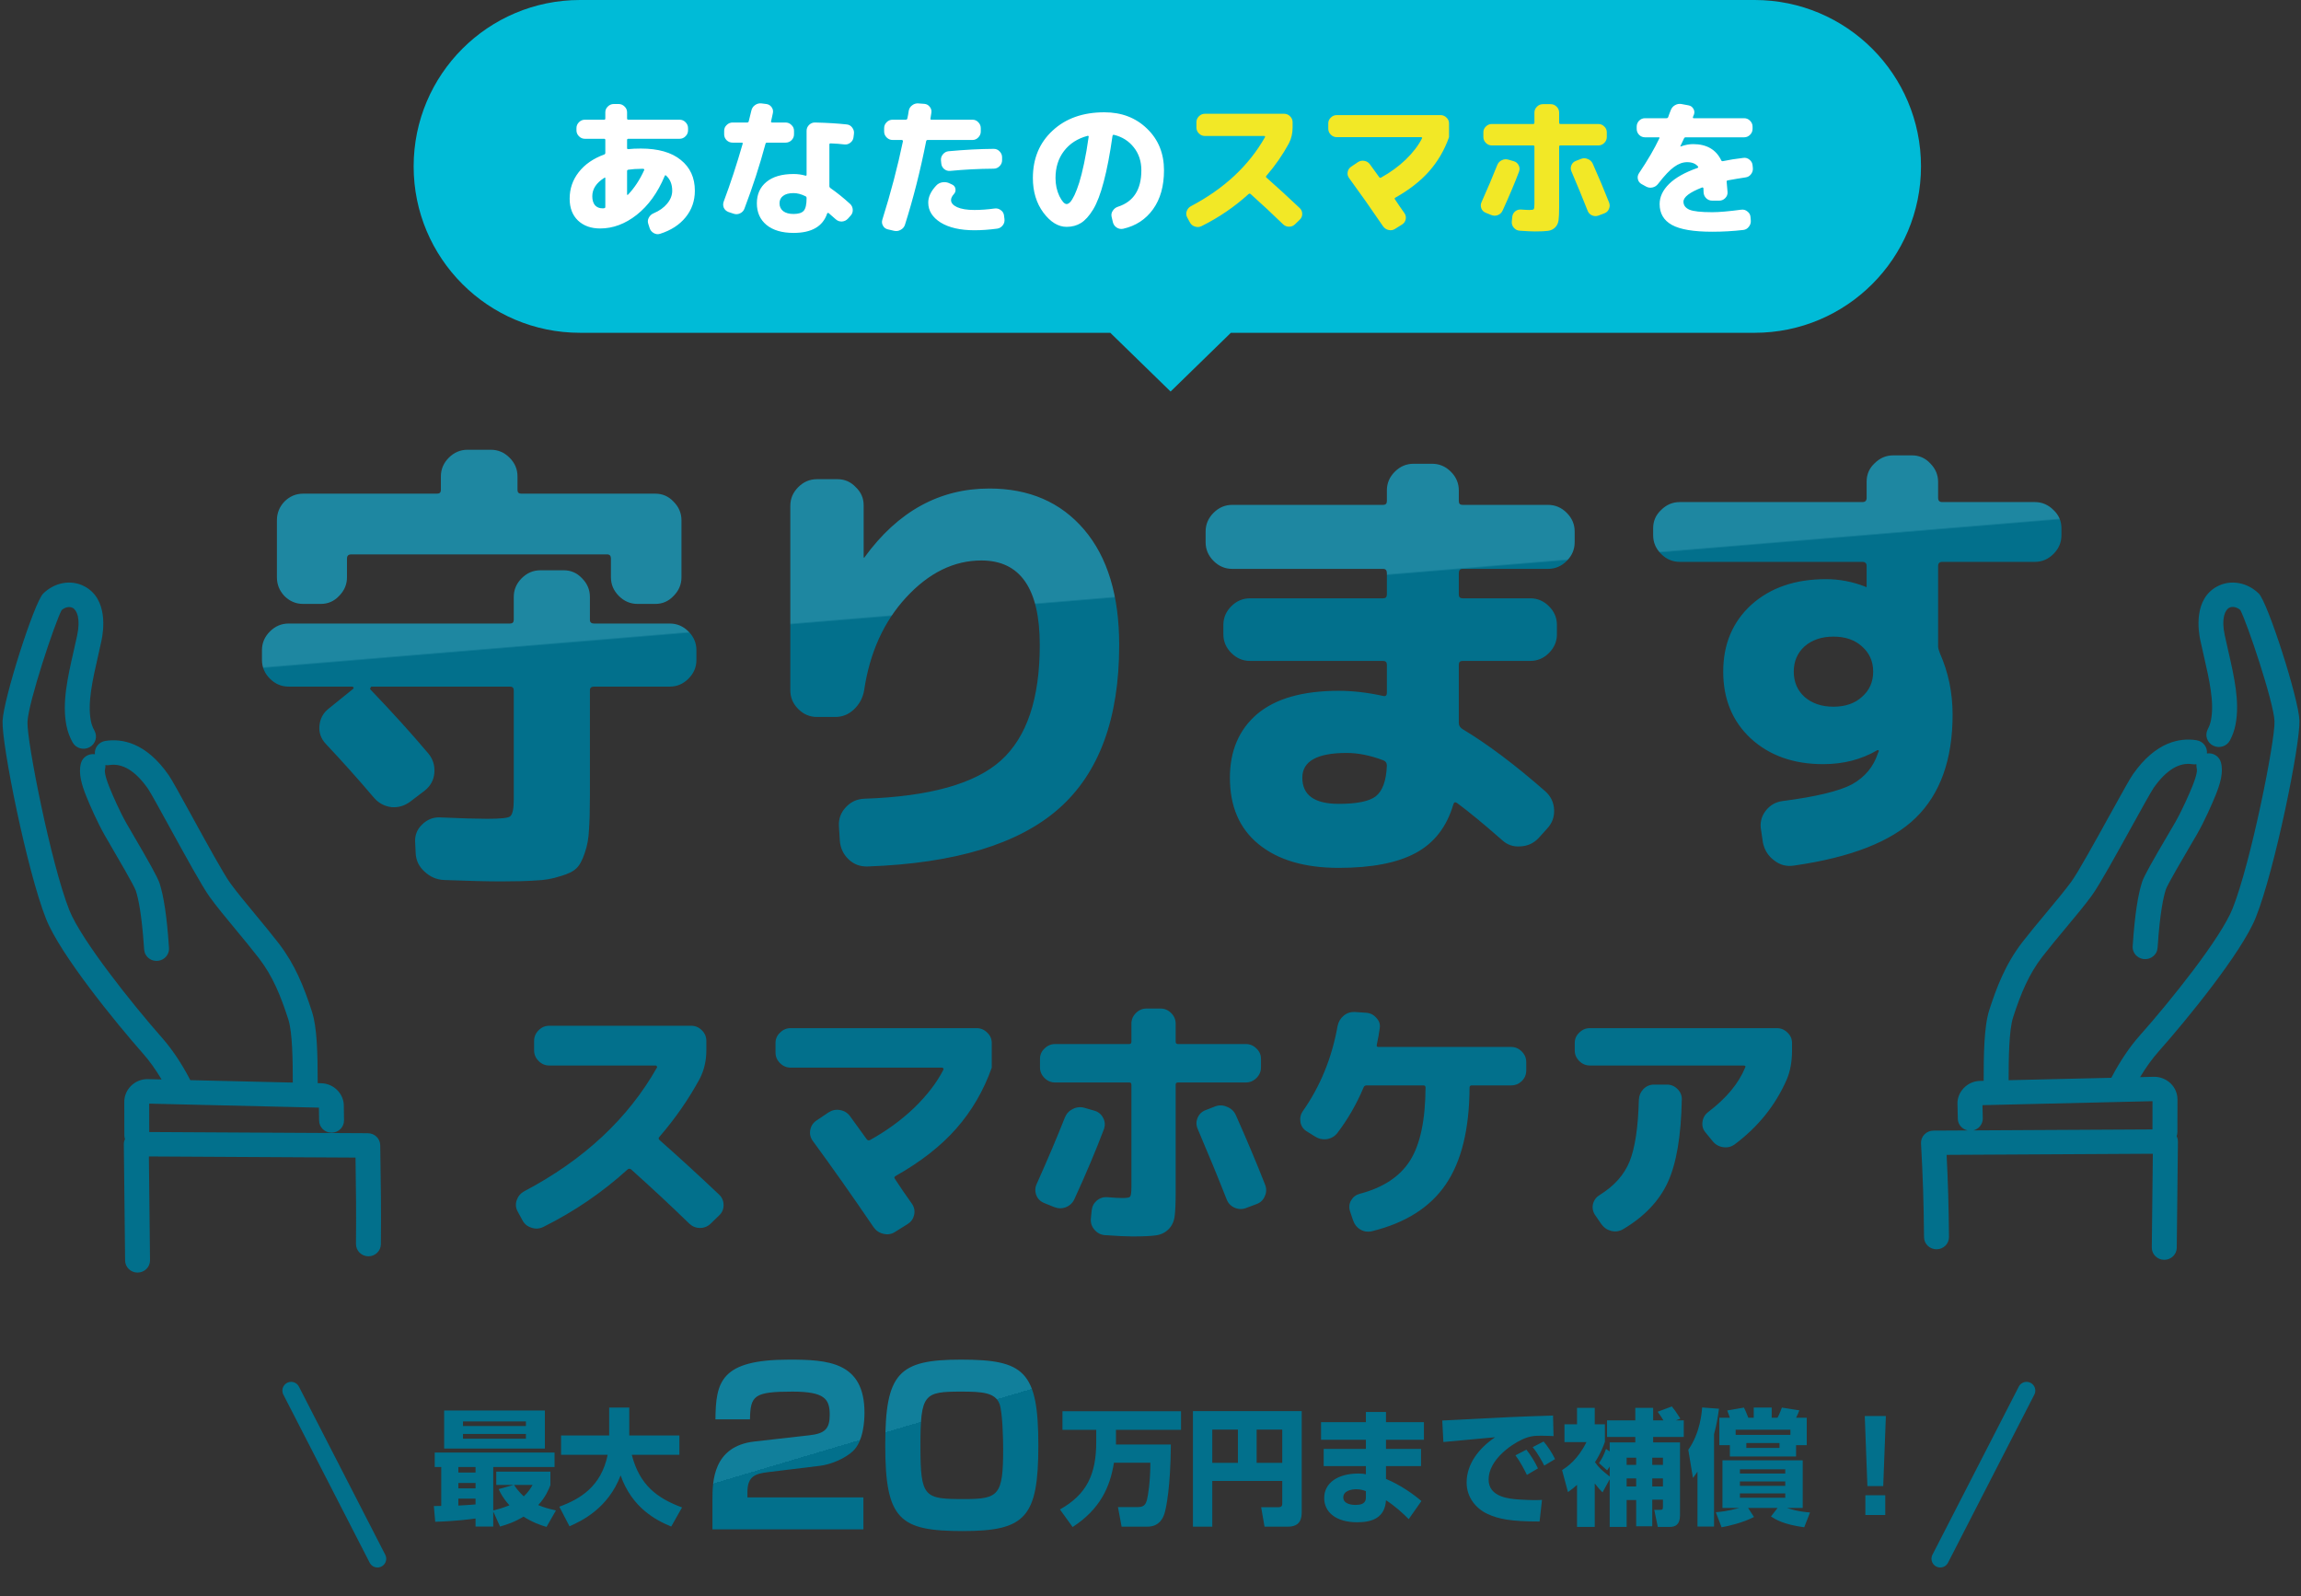 <svg width="656" height="455" viewBox="0 0 656 455" fill="none" xmlns="http://www.w3.org/2000/svg">
<rect x="0" y="0" width="656" height="455" fill="#333333" stroke="none"/>
<path d="M643.135 261.505C648.564 247.893 655.815 212.161 655.556 205.371C655.314 199.115 646.535 171.746 643.959 169.215C640.678 165.998 635.94 165.173 632.159 167.156C625.339 170.742 626.714 179.84 627.298 182.542C627.62 184.044 627.962 185.526 628.297 186.985C629.858 193.795 631.329 200.225 630.336 205.306C630.157 206.229 629.864 207.054 629.416 207.905C628.52 209.611 629.207 211.701 630.957 212.575C632.7 213.449 634.848 212.779 635.748 211.073C636.505 209.636 637.023 208.174 637.328 206.604C638.597 200.115 636.966 193.005 635.243 185.474C634.915 184.04 634.582 182.587 634.264 181.115C633.238 176.354 634.31 173.907 635.542 173.263C636.442 172.791 637.7 173.056 638.693 173.904C640.582 177.383 648.238 200.125 648.448 205.633C648.657 211.057 641.741 245.874 636.508 258.994C633.098 267.541 618.811 285.337 610.039 295.211C607.191 298.419 604.518 302.37 602.091 306.95C602.034 307.053 601.985 307.16 601.942 307.267L572.647 307.953C572.647 301.914 572.73 293.707 573.922 290.024C576.11 283.282 578.378 277.748 582.336 272.648C584.338 270.068 586.669 267.275 588.92 264.573C591.752 261.181 594.421 257.977 596.367 255.304C598.495 252.382 603.432 243.45 607.788 235.566C610.491 230.679 613.283 225.624 613.994 224.608C617.556 219.536 621.288 217.258 625.077 217.87C625.455 217.928 625.83 217.925 626.192 217.87C626.149 218.277 626.176 218.698 626.289 219.116C626.405 219.54 626.395 220.756 625.03 224.151C624.22 226.171 622.158 230.919 620.136 234.446C619.728 235.161 619.08 236.258 618.32 237.556C613.715 245.391 611.271 249.686 610.704 251.414C609.495 255.104 608.605 261.049 608.061 269.085L608.027 269.554C607.891 270.661 608.306 271.813 609.239 272.596C609.91 273.159 610.737 273.437 611.56 273.437C612.56 273.437 613.556 273.026 614.259 272.23C615.043 271.347 615.096 270.551 615.163 269.544C615.797 260.233 616.773 255.696 617.48 253.534C617.988 252.078 622.547 244.32 624.492 241.009C625.269 239.686 625.93 238.566 626.348 237.835C628.553 233.987 630.724 229.016 631.657 226.685C632.912 223.562 633.965 220.268 633.165 217.339C632.693 215.608 630.957 214.533 629.181 214.805C629.373 212.989 628.085 211.323 626.216 211.028C621.561 210.297 614.665 211.378 608.12 220.698C607.237 221.957 605.146 225.727 601.52 232.284C597.473 239.611 592.436 248.725 590.563 251.298C588.75 253.786 586.151 256.903 583.398 260.207C581.107 262.955 578.737 265.796 576.658 268.473C571.575 275.02 569.078 281.952 567.136 287.939C565.605 292.661 565.529 301.053 565.529 308.128L564.533 308.15C562.72 308.192 561.046 308.93 559.818 310.231C558.59 311.532 557.969 313.218 558.068 314.862L558.161 318.979C558.198 320.613 559.396 321.924 560.96 322.274L551.202 322.325C550.226 322.332 549.3 322.727 548.632 323.416C547.965 324.109 547.616 325.034 547.669 325.982C548.207 335.578 548.426 342.326 548.529 352.721C548.549 354.627 550.14 356.155 552.085 356.155H552.122C554.087 356.135 555.664 354.569 555.644 352.653C555.552 343.627 555.369 337.096 554.967 329.238L613.758 328.918C613.659 337.831 613.559 346.743 613.463 355.653C613.443 357.569 615.02 359.139 616.985 359.158H617.022C618.971 359.158 620.558 357.627 620.578 355.724C620.684 345.64 620.797 335.552 620.91 325.468C620.916 324.924 620.787 324.393 620.548 323.914C620.684 323.549 620.764 323.154 620.764 322.743L620.784 313.458C620.784 311.7 620.076 310.053 618.788 308.827C617.5 307.597 615.787 306.946 613.994 306.985L610.129 307.076C611.806 304.276 613.576 301.823 615.415 299.752C623.241 290.939 639.105 271.606 643.135 261.508V261.505ZM613.655 321.982L562.577 322.261C564.158 321.879 565.313 320.471 565.276 318.82L565.187 315.069L613.668 313.934L613.652 321.986L613.655 321.982Z" fill="#02708C"/>
<path d="M108.402 326.501C108.376 324.605 106.805 323.077 104.87 323.067L42.548 322.726L42.531 314.635L90.921 315.776L90.978 319.48C91.004 321.389 92.591 322.914 94.526 322.914C94.543 322.914 94.563 322.914 94.579 322.914C96.541 322.888 98.108 321.304 98.078 319.379L98.022 315.539C98.082 313.819 97.465 312.183 96.272 310.912C95.046 309.608 93.373 308.863 91.568 308.821L90.574 308.798C90.567 300.298 90.398 292.949 88.97 288.513C86.568 281.054 84.03 274.875 79.468 268.954C77.397 266.264 75.031 263.413 72.748 260.655C69.998 257.335 67.401 254.2 65.592 251.696C63.726 249.111 58.697 239.954 54.661 232.598C51.043 226.007 48.952 222.215 48.071 220.951C41.537 211.582 34.646 210.499 30.014 211.234C28.148 211.533 26.863 213.208 27.055 215.029C25.282 214.756 23.549 215.835 23.079 217.575C22.284 220.512 23.331 223.825 24.583 226.966C25.521 229.317 27.691 234.322 29.881 238.172C30.295 238.9 30.945 240.013 31.713 241.33C33.662 244.666 38.221 252.474 38.728 253.94C39.437 256.119 40.414 260.678 41.044 270.033C41.11 271.045 41.166 271.845 41.945 272.732C42.647 273.532 43.638 273.945 44.638 273.945C45.46 273.945 46.282 273.669 46.954 273.1C47.885 272.313 48.3 271.155 48.164 270.043L48.131 269.572C47.587 261.497 46.699 255.524 45.493 251.817C44.927 250.077 42.485 245.752 37.876 237.863C37.124 236.572 36.484 235.483 36.08 234.771C34.076 231.252 32.068 226.612 31.193 224.427C29.831 221.016 29.822 219.793 29.937 219.367C30.05 218.947 30.077 218.525 30.034 218.115C30.395 218.17 30.769 218.173 31.147 218.115C34.927 217.507 38.655 219.79 42.206 224.885C42.919 225.906 45.705 230.989 48.402 235.902C52.749 243.82 57.673 252.795 59.797 255.729C61.738 258.418 64.409 261.637 67.235 265.052C69.481 267.764 71.804 270.567 73.802 273.158C77.755 278.286 80.014 283.844 82.198 290.614C83.394 294.321 83.47 302.564 83.473 308.629L54.244 307.94C54.2 307.832 54.151 307.725 54.094 307.621C51.672 303.016 49.002 299.049 46.163 295.827C37.743 286.283 23.129 267.965 19.749 259.436C14.531 246.256 7.626 211.273 7.835 205.82C8.043 200.289 15.684 177.438 17.569 173.939C18.56 173.09 19.815 172.821 20.713 173.299C21.942 173.949 23.013 176.407 21.989 181.187C21.671 182.667 21.34 184.124 21.012 185.564C19.292 193.131 17.665 200.279 18.931 206.799C19.262 208.496 19.835 210.076 20.69 211.631C21.624 213.325 23.778 213.956 25.501 213.039C27.227 212.125 27.87 210.008 26.936 208.317C26.419 207.377 26.101 206.509 25.902 205.495C24.911 200.389 26.382 193.928 27.939 187.083C28.274 185.616 28.612 184.13 28.933 182.621C29.517 179.906 30.888 170.762 24.083 167.162C20.316 165.169 15.581 165.995 12.307 169.231C9.736 171.773 0.976 199.274 0.734 205.556C0.476 212.379 7.712 248.285 13.129 261.959C17.151 272.108 32.982 291.534 40.792 300.386C42.624 302.464 44.393 304.932 46.066 307.744L42.21 307.653C40.407 307.598 38.711 308.268 37.422 309.504C36.137 310.739 35.428 312.395 35.431 314.157L35.451 323.678C35.451 324.052 35.514 324.413 35.626 324.748C35.414 325.207 35.298 325.711 35.305 326.224C35.428 337.264 35.547 348.307 35.666 359.351C35.686 361.263 37.273 362.801 39.215 362.801H39.251C41.212 362.781 42.786 361.204 42.766 359.279C42.664 349.416 42.554 339.554 42.445 329.691L101.355 330.013C101.504 339.921 101.574 345.368 101.488 354.636C101.471 356.561 103.045 358.134 105.006 358.154H105.039C106.984 358.154 108.571 356.616 108.588 354.701C108.681 344.835 108.598 339.277 108.429 328.211L108.402 326.494V326.501Z" fill="#02708C"/>
<path fill-rule="evenodd" clip-rule="evenodd" d="M165.366 0C139.167 0 117.928 21.239 117.928 47.438C117.928 73.638 139.167 94.877 165.366 94.877H316.541L333.726 111.62L350.911 94.877H500.225C526.424 94.877 547.663 73.638 547.663 47.438C547.663 21.239 526.424 0 500.225 0H165.366Z" fill="#00BBD7"/>
<path d="M172.277 50.706C169.999 52.14 168.86 53.884 168.86 55.937C168.86 57.034 169.113 57.892 169.619 58.511C170.154 59.102 170.885 59.397 171.813 59.397C171.869 59.397 171.94 59.397 172.024 59.397C172.109 59.369 172.165 59.355 172.193 59.355C172.446 59.355 172.573 59.228 172.573 58.975V50.832C172.573 50.607 172.474 50.565 172.277 50.706ZM182.699 48.132C181.461 48.132 180.266 48.216 179.112 48.385C178.887 48.441 178.775 48.568 178.775 48.765V55.431C178.775 55.487 178.803 55.529 178.859 55.558C178.944 55.586 179 55.572 179.028 55.516C180.856 53.603 182.403 51.254 183.669 48.469C183.697 48.385 183.683 48.315 183.627 48.258C183.571 48.174 183.5 48.132 183.416 48.132H182.699ZM171.096 65.135C168.48 65.135 166.37 64.376 164.767 62.857C163.192 61.338 162.404 59.271 162.404 56.655C162.404 53.814 163.262 51.296 164.978 49.102C166.694 46.88 169.127 45.192 172.277 44.039C172.474 43.955 172.573 43.8 172.573 43.575V39.904C172.573 39.679 172.46 39.567 172.235 39.567H166.75C166.103 39.567 165.541 39.328 165.062 38.849C164.584 38.371 164.345 37.809 164.345 37.162V36.529C164.345 35.882 164.584 35.319 165.062 34.841C165.541 34.363 166.103 34.124 166.75 34.124H172.235C172.46 34.124 172.573 34.011 172.573 33.786V32.014C172.573 31.367 172.812 30.819 173.29 30.369C173.768 29.891 174.331 29.652 174.978 29.652H176.37C177.017 29.652 177.579 29.891 178.058 30.369C178.536 30.819 178.775 31.367 178.775 32.014V33.786C178.775 34.011 178.901 34.124 179.155 34.124H193.753C194.4 34.124 194.963 34.363 195.441 34.841C195.919 35.319 196.158 35.882 196.158 36.529V37.162C196.158 37.809 195.919 38.371 195.441 38.849C194.963 39.328 194.4 39.567 193.753 39.567H179.155C178.901 39.567 178.775 39.679 178.775 39.904V42.225C178.775 42.422 178.887 42.52 179.112 42.52C180.125 42.408 181.32 42.352 182.699 42.352C187.649 42.352 191.447 43.434 194.091 45.6C196.763 47.738 198.099 50.663 198.099 54.376C198.099 57.273 197.213 59.805 195.441 61.971C193.697 64.109 191.278 65.67 188.184 66.654C187.565 66.851 186.96 66.781 186.369 66.443C185.779 66.106 185.385 65.614 185.188 64.966L184.808 63.785C184.611 63.194 184.668 62.618 184.977 62.055C185.287 61.465 185.751 61.043 186.369 60.789C187.973 60.114 189.253 59.2 190.209 58.047C191.165 56.894 191.644 55.67 191.644 54.376C191.644 52.52 191.053 51.071 189.871 50.031C189.731 49.89 189.604 49.946 189.492 50.199C187.495 54.953 184.837 58.638 181.517 61.254C178.226 63.841 174.753 65.135 171.096 65.135ZM226.241 61C227.648 61 228.618 60.691 229.152 60.072C229.687 59.453 229.954 58.258 229.954 56.486C229.954 56.205 229.842 56.022 229.616 55.937C228.435 55.347 227.31 55.051 226.241 55.051C224.919 55.051 223.921 55.319 223.245 55.853C222.57 56.359 222.233 57.062 222.233 57.963C222.233 58.891 222.584 59.636 223.288 60.199C223.991 60.733 224.975 61 226.241 61ZM236.789 40.875C236.564 40.875 236.452 40.987 236.452 41.212V53.068C236.452 53.293 236.55 53.476 236.747 53.617C238.575 54.883 240.446 56.387 242.359 58.131C242.837 58.581 243.09 59.144 243.118 59.819C243.146 60.466 242.935 61.029 242.485 61.507L241.726 62.351C241.276 62.829 240.713 63.096 240.038 63.152C239.363 63.18 238.772 62.969 238.266 62.519C237.563 61.872 236.888 61.282 236.241 60.747C236.184 60.691 236.1 60.677 235.988 60.705C235.903 60.733 235.847 60.789 235.819 60.874C234.581 64.559 231.389 66.401 226.241 66.401C222.95 66.401 220.376 65.642 218.52 64.123C216.692 62.604 215.777 60.55 215.777 57.963C215.777 55.403 216.678 53.378 218.478 51.887C220.306 50.368 222.894 49.608 226.241 49.608C227.422 49.608 228.548 49.763 229.616 50.073C229.842 50.129 229.954 50.044 229.954 49.819V37.288C229.954 36.642 230.193 36.079 230.671 35.601C231.178 35.123 231.754 34.898 232.401 34.926C235.861 35.01 238.857 35.193 241.388 35.474C242.035 35.53 242.555 35.826 242.949 36.36C243.371 36.895 243.54 37.485 243.456 38.132L243.329 39.145C243.245 39.792 242.935 40.312 242.401 40.706C241.894 41.1 241.318 41.255 240.671 41.17C239.546 41.029 238.252 40.931 236.789 40.875ZM207.719 60.452C207.1 60.227 206.65 59.833 206.369 59.271C206.115 58.68 206.101 58.075 206.326 57.456C208.239 52.365 210.039 46.88 211.727 41.001C211.783 40.776 211.699 40.664 211.474 40.664H208.858C208.211 40.664 207.648 40.439 207.17 39.989C206.692 39.511 206.453 38.948 206.453 38.301V37.288C206.453 36.642 206.692 36.093 207.17 35.643C207.648 35.165 208.211 34.926 208.858 34.926H213.035C213.26 34.926 213.401 34.813 213.457 34.588C213.794 33.238 214.048 32.211 214.216 31.508C214.357 30.861 214.709 30.341 215.271 29.947C215.834 29.553 216.453 29.398 217.128 29.483L218.478 29.652C219.125 29.736 219.631 30.045 219.997 30.58C220.362 31.086 220.475 31.649 220.334 32.267C220.278 32.521 220.194 32.914 220.081 33.449C219.969 33.955 219.884 34.335 219.828 34.588C219.772 34.813 219.87 34.926 220.123 34.926H223.963C224.61 34.926 225.172 35.165 225.65 35.643C226.129 36.093 226.368 36.642 226.368 37.288V38.301C226.368 38.948 226.129 39.511 225.65 39.989C225.172 40.439 224.61 40.664 223.963 40.664H218.647C218.421 40.664 218.281 40.79 218.225 41.044C216.593 47.119 214.596 53.265 212.233 59.481C212.008 60.1 211.586 60.55 210.968 60.832C210.377 61.113 209.758 61.141 209.111 60.916L207.719 60.452ZM270.88 48.722C270.234 48.779 269.657 48.596 269.151 48.174C268.672 47.752 268.405 47.218 268.349 46.571L268.265 45.727C268.208 45.08 268.391 44.503 268.813 43.997C269.263 43.462 269.812 43.167 270.459 43.111C275.015 42.689 279.305 42.464 283.327 42.436C283.974 42.436 284.523 42.675 284.973 43.153C285.451 43.631 285.69 44.194 285.69 44.841V45.685C285.69 46.332 285.451 46.894 284.973 47.372C284.494 47.85 283.932 48.09 283.285 48.09C279.094 48.118 274.959 48.329 270.88 48.722ZM283.58 59.439C284.227 59.355 284.804 59.51 285.31 59.903C285.845 60.269 286.154 60.775 286.238 61.422L286.365 62.435C286.449 63.11 286.295 63.701 285.901 64.207C285.507 64.742 284.987 65.065 284.34 65.177C282.033 65.487 279.853 65.642 277.8 65.642C273.778 65.642 270.571 64.91 268.18 63.448C265.817 61.957 264.636 60.058 264.636 57.752C264.636 56.148 265.381 54.545 266.872 52.942C267.35 52.407 267.955 52.084 268.686 51.971C269.446 51.859 270.149 51.971 270.796 52.309L271.513 52.646C272.02 52.9 272.315 53.307 272.399 53.87C272.484 54.432 272.329 54.925 271.935 55.347C271.401 55.937 271.134 56.5 271.134 57.034C271.134 57.85 271.71 58.525 272.864 59.06C274.045 59.594 275.69 59.861 277.8 59.861C279.6 59.861 281.527 59.721 283.58 59.439ZM253.118 65.388C252.499 65.248 252.035 64.896 251.725 64.334C251.416 63.799 251.36 63.223 251.556 62.604C253.947 55.009 255.902 47.569 257.421 40.284C257.449 40.2 257.421 40.115 257.337 40.031C257.281 39.947 257.21 39.904 257.126 39.904H254.468C253.821 39.904 253.258 39.665 252.78 39.187C252.302 38.709 252.063 38.146 252.063 37.499V36.529C252.063 35.882 252.302 35.319 252.78 34.841C253.258 34.363 253.821 34.124 254.468 34.124H258.223C258.476 34.124 258.631 33.997 258.687 33.744C258.743 33.491 258.813 33.139 258.898 32.69C258.982 32.239 259.039 31.888 259.067 31.635C259.179 30.96 259.503 30.425 260.037 30.031C260.572 29.609 261.176 29.427 261.851 29.483L263.539 29.609C264.186 29.666 264.706 29.961 265.1 30.495C265.494 31.002 265.635 31.564 265.522 32.183C265.494 32.352 265.452 32.619 265.395 32.985C265.339 33.35 265.297 33.618 265.269 33.786C265.213 34.011 265.311 34.124 265.564 34.124H277.251C277.898 34.124 278.447 34.363 278.897 34.841C279.375 35.319 279.614 35.882 279.614 36.529V37.499C279.614 38.146 279.375 38.709 278.897 39.187C278.447 39.665 277.898 39.904 277.251 39.904H264.467C264.242 39.904 264.102 40.017 264.045 40.242C262.386 48.652 260.375 56.584 258.012 64.038C257.815 64.685 257.407 65.177 256.788 65.515C256.198 65.853 255.579 65.951 254.932 65.81L253.118 65.388ZM310.077 38.723C307.208 39.482 304.958 40.931 303.326 43.069C301.723 45.178 300.921 47.738 300.921 50.748C300.921 52.632 301.287 54.348 302.018 55.895C302.778 57.414 303.467 58.174 304.086 58.174C304.395 58.174 304.733 57.991 305.098 57.625C305.464 57.231 305.872 56.57 306.322 55.642C306.772 54.686 307.222 53.504 307.672 52.098C308.122 50.663 308.586 48.821 309.064 46.571C309.543 44.321 309.979 41.789 310.372 38.976C310.4 38.892 310.372 38.821 310.288 38.765C310.232 38.709 310.161 38.695 310.077 38.723ZM304.086 64.671C301.695 64.671 299.487 63.321 297.462 60.621C295.464 57.92 294.466 54.629 294.466 50.748C294.466 45.206 296.336 40.706 300.077 37.246C303.819 33.758 308.741 32.014 314.845 32.014C319.767 32.014 323.832 33.575 327.038 36.698C330.245 39.792 331.848 43.744 331.848 48.554C331.848 53.054 330.807 56.753 328.726 59.65C326.644 62.547 323.804 64.404 320.203 65.22C319.528 65.36 318.895 65.234 318.304 64.84C317.742 64.446 317.39 63.912 317.25 63.237L316.912 61.802C316.772 61.183 316.884 60.607 317.25 60.072C317.615 59.51 318.108 59.13 318.726 58.933C323.171 57.498 325.393 54.039 325.393 48.554C325.393 45.994 324.676 43.814 323.241 42.014C321.806 40.186 319.908 38.99 317.545 38.428C317.348 38.4 317.222 38.512 317.165 38.765C316.434 43.941 315.604 48.273 314.676 51.76C313.776 55.22 312.763 57.878 311.638 59.735C310.513 61.563 309.36 62.843 308.178 63.574C306.997 64.305 305.633 64.671 304.086 64.671ZM468.973 39.145C468.326 39.145 467.763 38.906 467.285 38.428C466.835 37.949 466.61 37.387 466.61 36.74V36.107C466.61 35.46 466.835 34.898 467.285 34.419C467.763 33.941 468.326 33.702 468.973 33.702H475.091C475.344 33.702 475.513 33.59 475.597 33.364C475.653 33.224 475.752 32.943 475.892 32.521C476.061 32.099 476.188 31.775 476.272 31.55C476.497 30.875 476.891 30.369 477.453 30.031C478.044 29.666 478.677 29.539 479.352 29.652L481.377 30.031C481.996 30.144 482.46 30.467 482.77 31.002C483.079 31.508 483.135 32.057 482.938 32.647C482.91 32.732 482.854 32.858 482.77 33.027C482.713 33.196 482.671 33.322 482.643 33.407C482.587 33.604 482.671 33.702 482.896 33.702H497.242C497.889 33.702 498.451 33.941 498.929 34.419C499.407 34.898 499.647 35.46 499.647 36.107V36.74C499.647 37.387 499.407 37.949 498.929 38.428C498.451 38.906 497.889 39.145 497.242 39.145H480.618C480.365 39.145 480.196 39.243 480.112 39.44C479.436 40.875 479.085 41.62 479.057 41.676V41.761H479.141C480.407 41.311 481.588 41.086 482.685 41.086C486.539 41.086 489.211 42.619 490.702 45.685C490.786 45.91 490.955 45.994 491.208 45.938C492.924 45.572 494.865 45.263 497.031 45.01C497.678 44.925 498.254 45.094 498.761 45.516C499.295 45.938 499.59 46.472 499.647 47.119L499.731 47.921C499.787 48.568 499.604 49.158 499.182 49.693C498.789 50.199 498.268 50.495 497.621 50.579C496.102 50.804 494.415 51.085 492.558 51.423C492.305 51.479 492.207 51.634 492.263 51.887C492.432 53.547 492.516 54.517 492.516 54.798C492.544 55.445 492.319 56.008 491.841 56.486C491.363 56.964 490.8 57.203 490.153 57.203H488.128C487.481 57.203 486.919 56.978 486.44 56.528C485.962 56.05 485.709 55.487 485.681 54.84C485.681 54.334 485.667 53.954 485.639 53.701C485.639 53.617 485.597 53.547 485.512 53.49C485.428 53.434 485.343 53.42 485.259 53.448C481.715 54.826 479.943 56.176 479.943 57.498C479.943 58.511 480.505 59.271 481.63 59.777C482.756 60.255 484.936 60.494 488.17 60.494C490.083 60.494 492.84 60.255 496.44 59.777C497.087 59.693 497.664 59.861 498.17 60.283C498.704 60.677 499 61.197 499.056 61.844L499.14 62.857C499.197 63.504 499.014 64.094 498.592 64.629C498.198 65.163 497.678 65.473 497.031 65.557C494.105 65.895 491.152 66.064 488.17 66.064C482.826 66.064 478.986 65.417 476.652 64.123C474.317 62.829 473.15 60.846 473.15 58.174C473.15 56.12 474.05 54.208 475.85 52.435C477.65 50.663 480.351 49.144 483.951 47.879C484.176 47.766 484.218 47.626 484.078 47.457C483.403 46.641 482.376 46.233 480.998 46.233C479.76 46.233 478.522 46.683 477.285 47.583C476.047 48.455 474.528 50.059 472.728 52.393C472.306 52.956 471.758 53.307 471.082 53.448C470.435 53.589 469.817 53.49 469.226 53.153L468.002 52.478C467.44 52.168 467.088 51.704 466.948 51.085C466.807 50.467 466.919 49.89 467.285 49.355C469.76 45.671 471.687 42.365 473.065 39.44C473.178 39.243 473.108 39.145 472.855 39.145H468.973Z" fill="white"/>
<path d="M339.232 63.405L338.472 62.013C338.163 61.45 338.107 60.86 338.304 60.241C338.529 59.594 338.922 59.116 339.485 58.806C348.992 53.8 356.052 47.218 360.665 39.06C360.694 39.004 360.68 38.948 360.623 38.892C360.595 38.807 360.539 38.765 360.455 38.765H343.493C342.846 38.765 342.284 38.526 341.806 38.048C341.327 37.57 341.088 37.007 341.088 36.36V34.841C341.088 34.194 341.327 33.632 341.806 33.154C342.284 32.675 342.846 32.436 343.493 32.436H366.108C366.755 32.436 367.318 32.675 367.796 33.154C368.274 33.632 368.513 34.194 368.513 34.841V36.36C368.513 37.992 368.162 39.496 367.458 40.875C365.686 44.138 363.549 47.218 361.045 50.115C360.876 50.284 360.876 50.452 361.045 50.621C364.139 53.35 367.304 56.247 370.538 59.313C371.017 59.763 371.256 60.325 371.256 61C371.256 61.647 371.017 62.196 370.538 62.646L369.23 63.912C368.752 64.39 368.176 64.629 367.501 64.629C366.854 64.629 366.291 64.404 365.813 63.954C362.831 61.057 359.737 58.174 356.531 55.304C356.334 55.164 356.151 55.164 355.982 55.304C351.96 58.961 347.487 62.013 342.565 64.46C341.946 64.77 341.313 64.812 340.666 64.587C340.019 64.39 339.541 63.996 339.232 63.405ZM381.086 39.103C380.44 39.103 379.877 38.864 379.399 38.385C378.921 37.907 378.682 37.345 378.682 36.698V35.179C378.682 34.532 378.921 33.983 379.399 33.533C379.877 33.055 380.44 32.816 381.086 32.816H410.705C411.352 32.816 411.915 33.055 412.393 33.533C412.871 33.983 413.11 34.532 413.11 35.179V39.103C411.816 42.759 409.932 45.994 407.457 48.807C405.009 51.592 401.789 54.109 397.795 56.359C397.598 56.472 397.556 56.612 397.668 56.781C397.893 57.119 398.315 57.752 398.934 58.68C399.581 59.58 400.073 60.283 400.411 60.789C400.776 61.324 400.889 61.915 400.748 62.562C400.607 63.18 400.27 63.658 399.735 63.996L397.71 65.262C397.148 65.627 396.529 65.726 395.854 65.557C395.207 65.417 394.686 65.065 394.293 64.502C390.945 59.58 387.725 55.009 384.631 50.79C384.237 50.255 384.096 49.679 384.209 49.06C384.321 48.413 384.645 47.907 385.179 47.541L387.12 46.233C387.683 45.867 388.287 45.741 388.934 45.853C389.609 45.966 390.144 46.289 390.538 46.824C391.466 48.09 392.352 49.313 393.196 50.495C393.336 50.691 393.519 50.734 393.744 50.621C396.388 49.158 398.737 47.443 400.79 45.474C402.844 43.477 404.391 41.451 405.431 39.398C405.46 39.342 405.445 39.285 405.389 39.229C405.361 39.145 405.305 39.103 405.22 39.103H381.086ZM436.021 59.861C436.724 59.861 437.132 59.791 437.244 59.65C437.385 59.481 437.455 58.975 437.455 58.131V41.803C437.455 41.578 437.343 41.465 437.118 41.465H425.304C424.657 41.465 424.094 41.226 423.616 40.748C423.138 40.27 422.899 39.707 422.899 39.06V37.71C422.899 37.063 423.138 36.515 423.616 36.065C424.094 35.587 424.657 35.348 425.304 35.348H437.118C437.343 35.348 437.455 35.221 437.455 34.968V32.099C437.455 31.452 437.694 30.889 438.173 30.411C438.651 29.933 439.213 29.694 439.86 29.694H442.096C442.743 29.694 443.306 29.933 443.784 30.411C444.262 30.889 444.501 31.452 444.501 32.099V34.968C444.501 35.221 444.628 35.348 444.881 35.348H455.682C456.329 35.348 456.892 35.587 457.37 36.065C457.848 36.515 458.087 37.063 458.087 37.71V39.06C458.087 39.707 457.848 40.27 457.37 40.748C456.892 41.226 456.329 41.465 455.682 41.465H444.881C444.628 41.465 444.501 41.578 444.501 41.803V59.017C444.501 60.733 444.445 61.999 444.333 62.815C444.22 63.63 443.897 64.305 443.362 64.84C442.828 65.374 442.153 65.698 441.337 65.81C440.549 65.923 439.312 65.979 437.624 65.979C436.64 65.979 435.163 65.909 433.194 65.768C432.547 65.712 431.998 65.417 431.548 64.882C431.126 64.376 430.944 63.799 431 63.152L431.126 61.886C431.183 61.239 431.45 60.705 431.928 60.283C432.434 59.861 433.011 59.678 433.658 59.735C434.671 59.819 435.458 59.861 436.021 59.861ZM423.574 60.663C422.955 60.41 422.533 59.988 422.308 59.397C422.083 58.778 422.111 58.174 422.393 57.583C424.108 53.757 425.599 50.241 426.865 47.035C427.118 46.416 427.54 45.966 428.131 45.685C428.75 45.375 429.383 45.319 430.029 45.516L431.633 45.98C432.252 46.177 432.702 46.571 432.983 47.161C433.264 47.724 433.292 48.315 433.067 48.934C431.802 52.281 430.24 55.98 428.384 60.03C428.103 60.649 427.639 61.085 426.992 61.338C426.373 61.563 425.754 61.549 425.135 61.296L423.574 60.663ZM450.83 45.263C451.449 45.038 452.068 45.066 452.687 45.347C453.334 45.6 453.798 46.036 454.079 46.655C455.823 50.565 457.384 54.278 458.762 57.794C458.987 58.413 458.959 59.017 458.678 59.608C458.425 60.199 457.989 60.607 457.37 60.832L455.682 61.465C455.063 61.69 454.445 61.661 453.826 61.38C453.235 61.099 452.827 60.649 452.602 60.03C451.196 56.458 449.663 52.731 448.003 48.849C447.75 48.258 447.75 47.668 448.003 47.077C448.256 46.486 448.692 46.078 449.311 45.853L450.83 45.263Z" fill="#F2E826"/>
<path d="M181.763 172.17C179.721 172.17 177.945 171.415 176.436 169.905C174.927 168.396 174.172 166.62 174.172 164.578V159.251C174.172 158.452 173.817 158.052 173.106 158.052H100.123C99.323 158.052 98.924 158.452 98.924 159.251V164.578C98.924 166.62 98.169 168.396 96.66 169.905C95.239 171.415 93.508 172.17 91.466 172.17H86.405C84.363 172.17 82.587 171.415 81.077 169.905C79.657 168.396 78.947 166.62 78.947 164.578V148.33C78.947 146.288 79.657 144.512 81.077 143.003C82.587 141.493 84.363 140.738 86.405 140.738H124.628C125.338 140.738 125.694 140.383 125.694 139.673V135.811C125.694 133.769 126.448 131.993 127.958 130.483C129.467 128.974 131.243 128.219 133.285 128.219H139.944C141.986 128.219 143.762 128.974 145.271 130.483C146.781 131.993 147.535 133.769 147.535 135.811V139.673C147.535 140.383 147.891 140.738 148.601 140.738H186.824C188.866 140.738 190.598 141.493 192.018 143.003C193.528 144.512 194.282 146.288 194.282 148.33V164.578C194.282 166.62 193.528 168.396 192.018 169.905C190.598 171.415 188.866 172.17 186.824 172.17H181.763ZM82.276 195.743C80.234 195.743 78.458 194.988 76.949 193.479C75.439 191.969 74.685 190.194 74.685 188.151V185.355C74.685 183.312 75.439 181.537 76.949 180.027C78.458 178.518 80.234 177.763 82.276 177.763H145.405C146.115 177.763 146.47 177.408 146.47 176.698V170.172C146.47 168.13 147.225 166.354 148.734 164.844C150.244 163.335 152.019 162.58 154.061 162.58H160.721C162.763 162.58 164.494 163.335 165.915 164.844C167.424 166.354 168.179 168.13 168.179 170.172V176.698C168.179 177.408 168.578 177.763 169.377 177.763H190.953C192.995 177.763 194.771 178.518 196.28 180.027C197.79 181.537 198.544 183.312 198.544 185.355V188.151C198.544 190.194 197.79 191.969 196.28 193.479C194.771 194.988 192.995 195.743 190.953 195.743H169.377C168.578 195.743 168.179 196.098 168.179 196.808V227.041C168.179 231.125 168.09 234.321 167.912 236.63C167.824 238.938 167.424 241.114 166.714 243.156C166.003 245.287 165.204 246.752 164.316 247.551C163.429 248.439 161.875 249.193 159.655 249.815C157.524 250.525 155.216 250.925 152.73 251.014C150.332 251.191 147.003 251.28 142.741 251.28C139.012 251.28 133.64 251.147 126.626 250.88C124.495 250.792 122.63 249.992 121.032 248.483C119.434 247.062 118.59 245.287 118.502 243.156L118.369 240.359C118.191 238.317 118.812 236.585 120.233 235.165C121.742 233.655 123.474 232.945 125.427 233.034C131.554 233.3 136.037 233.433 138.879 233.433C142.608 233.433 144.783 233.211 145.405 232.768C146.115 232.235 146.47 230.637 146.47 227.973V196.808C146.47 196.098 146.115 195.743 145.405 195.743H105.983C105.805 195.743 105.672 195.876 105.583 196.142C105.494 196.32 105.494 196.453 105.583 196.542C111.798 203.023 117.303 209.105 122.098 214.788C123.429 216.386 124.007 218.251 123.829 220.382C123.651 222.424 122.719 224.111 121.032 225.442L117.17 228.373C115.483 229.704 113.618 230.281 111.576 230.104C109.534 229.838 107.847 228.905 106.515 227.307C101.987 221.98 97.459 216.919 92.931 212.124C91.51 210.615 90.888 208.883 91.066 206.93C91.244 204.888 92.132 203.245 93.73 202.002L100.655 196.409C100.833 196.231 100.877 196.098 100.788 196.009C100.7 195.832 100.566 195.743 100.389 195.743H82.276ZM232.905 204.4C230.863 204.4 229.088 203.645 227.578 202.136C226.069 200.626 225.314 198.85 225.314 196.808V144.201C225.314 142.159 226.069 140.383 227.578 138.874C229.088 137.365 230.863 136.61 232.905 136.61H238.765C240.808 136.61 242.539 137.365 243.96 138.874C245.469 140.295 246.224 142.026 246.224 144.068V158.851C246.224 158.94 246.268 158.984 246.357 158.984C246.446 158.984 246.49 158.94 246.49 158.851C255.99 145.799 267.844 139.273 282.05 139.273C293.415 139.273 302.427 143.18 309.086 150.994C315.745 158.807 319.074 169.772 319.074 183.89C319.074 204.844 313.348 220.382 301.894 230.503C290.44 240.625 272.283 246.13 247.422 247.018C245.291 247.107 243.471 246.441 241.962 245.02C240.452 243.6 239.609 241.824 239.431 239.693L239.165 235.431C239.076 233.389 239.742 231.613 241.163 230.104C242.583 228.594 244.315 227.795 246.357 227.707C265.002 227.085 278.01 223.445 285.379 216.786C292.749 210.127 296.433 199.161 296.433 183.89C296.433 167.819 290.884 159.784 279.786 159.784C271.972 159.784 264.825 163.291 258.343 170.305C251.95 177.23 247.955 186.065 246.357 196.808C246.002 198.939 245.025 200.759 243.427 202.269C241.917 203.689 240.142 204.4 238.1 204.4H232.905ZM381.67 229.172C386.82 229.172 390.327 228.461 392.192 227.041C394.145 225.531 395.21 222.601 395.388 218.251C395.388 217.54 395.077 217.052 394.456 216.786C390.727 215.365 387.219 214.655 383.934 214.655C375.499 214.655 371.282 217.008 371.282 221.713C371.282 226.686 374.745 229.172 381.67 229.172ZM351.305 162.181C349.262 162.181 347.487 161.426 345.977 159.917C344.468 158.407 343.713 156.632 343.713 154.589V151.526C343.713 149.484 344.468 147.708 345.977 146.199C347.487 144.69 349.262 143.935 351.305 143.935H394.323C395.033 143.935 395.388 143.58 395.388 142.869V139.806C395.388 137.764 396.143 135.988 397.652 134.479C399.161 132.969 400.937 132.215 402.979 132.215H408.307C410.349 132.215 412.125 132.969 413.634 134.479C415.143 135.988 415.898 137.764 415.898 139.806V142.869C415.898 143.58 416.253 143.935 416.964 143.935H441.336C443.378 143.935 445.154 144.69 446.663 146.199C448.173 147.708 448.927 149.484 448.927 151.526V154.589C448.927 156.632 448.173 158.407 446.663 159.917C445.154 161.426 443.378 162.181 441.336 162.181H416.964C416.253 162.181 415.898 162.58 415.898 163.379V169.506C415.898 170.216 416.253 170.571 416.964 170.571H436.275C438.317 170.571 440.093 171.326 441.602 172.835C443.112 174.345 443.866 176.121 443.866 178.163V180.826C443.866 182.869 443.112 184.644 441.602 186.154C440.093 187.663 438.317 188.418 436.275 188.418H416.964C416.253 188.418 415.898 188.773 415.898 189.483V206.131C415.898 206.841 416.253 207.418 416.964 207.862C424.067 212.124 431.924 218.029 440.537 225.576C442.135 226.996 442.979 228.772 443.067 230.903C443.156 232.945 442.49 234.721 441.07 236.23L438.672 238.894C437.252 240.403 435.52 241.202 433.478 241.291C431.436 241.469 429.66 240.847 428.151 239.427C423.001 234.898 418.739 231.391 415.365 228.905C414.833 228.55 414.477 228.728 414.3 229.438C412.435 235.742 408.884 240.315 403.645 243.156C398.407 245.997 391.082 247.418 381.67 247.418C371.903 247.418 364.268 245.153 358.763 240.625C353.347 236.186 350.639 229.882 350.639 221.713C350.639 214.078 353.214 208.04 358.363 203.601C363.602 199.161 371.371 196.941 381.67 196.941C385.666 196.941 389.883 197.43 394.323 198.406C395.033 198.584 395.388 198.273 395.388 197.474V189.483C395.388 188.773 395.033 188.418 394.323 188.418H356.366C354.323 188.418 352.548 187.663 351.038 186.154C349.529 184.644 348.774 182.869 348.774 180.826V178.163C348.774 176.121 349.529 174.345 351.038 172.835C352.548 171.326 354.323 170.571 356.366 170.571H394.323C395.033 170.571 395.388 170.216 395.388 169.506V163.379C395.388 162.58 395.033 162.181 394.323 162.181H351.305ZM530.835 198.673C532.965 196.808 534.031 194.411 534.031 191.481C534.031 188.551 532.965 186.154 530.835 184.289C528.792 182.425 526.084 181.492 522.71 181.492C519.336 181.492 516.584 182.425 514.453 184.289C512.411 186.154 511.39 188.551 511.39 191.481C511.39 194.411 512.411 196.808 514.453 198.673C516.584 200.537 519.336 201.47 522.71 201.47C526.084 201.47 528.792 200.537 530.835 198.673ZM478.893 160.183C476.851 160.183 475.075 159.428 473.566 157.919C472.057 156.41 471.302 154.634 471.302 152.592V150.594C471.302 148.552 472.057 146.82 473.566 145.4C475.075 143.89 476.851 143.136 478.893 143.136H530.968C531.767 143.136 532.166 142.736 532.166 141.937V137.276C532.166 135.234 532.921 133.502 534.43 132.082C535.94 130.572 537.716 129.818 539.758 129.818H545.085C547.127 129.818 548.859 130.572 550.279 132.082C551.789 133.591 552.543 135.367 552.543 137.409V141.937C552.543 142.736 552.943 143.136 553.742 143.136H580.112C582.154 143.136 583.93 143.89 585.439 145.4C586.949 146.82 587.703 148.552 587.703 150.594V152.592C587.703 154.634 586.949 156.41 585.439 157.919C583.93 159.428 582.154 160.183 580.112 160.183H553.742C552.943 160.183 552.543 160.583 552.543 161.382V184.289C552.543 184.733 552.721 185.399 553.076 186.287C555.473 191.703 556.672 197.519 556.672 203.734C556.672 216.519 553.165 226.33 546.15 233.167C539.225 239.915 527.683 244.443 511.523 246.752C509.392 247.107 507.483 246.619 505.796 245.287C504.109 244.044 503.044 242.357 502.6 240.226L502.067 236.63C501.712 234.676 502.112 232.901 503.266 231.303C504.509 229.616 506.151 228.639 508.193 228.373C517.783 227.129 524.397 225.531 528.038 223.578C531.678 221.536 534.12 218.606 535.363 214.788C535.363 214.699 535.407 214.61 535.496 214.522C535.585 214.344 535.629 214.211 535.629 214.122C535.629 213.944 535.585 213.856 535.496 213.856H535.23C530.701 216.519 525.552 217.851 519.78 217.851C511.345 217.851 504.464 215.409 499.137 210.526C493.899 205.643 491.279 199.294 491.279 191.481C491.279 183.668 493.943 177.319 499.27 172.436C504.686 167.553 511.789 165.111 520.579 165.111C524.397 165.111 528.126 165.821 531.767 167.242C531.856 167.242 531.9 167.286 531.9 167.375C531.9 167.375 531.944 167.375 532.033 167.375C532.122 167.375 532.166 167.286 532.166 167.109V161.382C532.166 160.583 531.767 160.183 530.968 160.183H478.893Z" fill="url(#paint0_linear_552_1507)"/>
<path d="M148.948 347.885L147.588 345.392C147.034 344.385 146.933 343.327 147.286 342.219C147.688 341.061 148.394 340.205 149.401 339.651C166.424 330.686 179.066 318.9 187.326 304.294C187.376 304.194 187.351 304.093 187.25 303.992C187.2 303.841 187.099 303.765 186.948 303.765H156.578C155.42 303.765 154.412 303.337 153.556 302.481C152.7 301.625 152.272 300.618 152.272 299.459V296.74C152.272 295.581 152.7 294.574 153.556 293.718C154.412 292.861 155.42 292.433 156.578 292.433H197.072C198.23 292.433 199.237 292.861 200.093 293.718C200.95 294.574 201.378 295.581 201.378 296.74V299.459C201.378 302.38 200.748 305.075 199.489 307.543C196.316 313.385 192.488 318.9 188.006 324.088C187.704 324.39 187.704 324.692 188.006 324.994C193.546 329.88 199.212 335.067 205.004 340.557C205.86 341.363 206.288 342.37 206.288 343.579C206.288 344.738 205.86 345.72 205.004 346.526L202.662 348.792C201.806 349.648 200.773 350.076 199.565 350.076C198.406 350.076 197.399 349.673 196.543 348.868C191.204 343.68 185.664 338.517 179.922 333.38C179.57 333.128 179.242 333.128 178.94 333.38C171.738 339.928 163.73 345.392 154.916 349.774C153.808 350.328 152.675 350.404 151.516 350.001C150.358 349.648 149.502 348.943 148.948 347.885ZM225.402 304.37C224.244 304.37 223.236 303.942 222.38 303.086C221.524 302.229 221.096 301.222 221.096 300.064V297.344C221.096 296.186 221.524 295.203 222.38 294.398C223.236 293.541 224.244 293.113 225.402 293.113H278.437C279.595 293.113 280.602 293.541 281.459 294.398C282.315 295.203 282.743 296.186 282.743 297.344V304.37C280.426 310.917 277.052 316.709 272.619 321.746C268.238 326.732 262.471 331.24 255.319 335.269C254.966 335.47 254.891 335.722 255.092 336.024C255.495 336.629 256.251 337.762 257.359 339.424C258.517 341.036 259.399 342.295 260.003 343.201C260.658 344.158 260.859 345.216 260.607 346.374C260.355 347.483 259.751 348.339 258.794 348.943L255.168 351.21C254.161 351.864 253.053 352.041 251.844 351.738C250.685 351.487 249.754 350.857 249.048 349.85C243.055 341.036 237.288 332.851 231.748 325.297C231.043 324.34 230.791 323.307 230.993 322.199C231.194 321.041 231.773 320.134 232.73 319.479L236.205 317.137C237.213 316.483 238.296 316.256 239.454 316.458C240.663 316.659 241.62 317.238 242.325 318.195C243.987 320.462 245.573 322.652 247.084 324.768C247.336 325.12 247.663 325.196 248.066 324.994C252.801 322.375 257.006 319.303 260.683 315.778C264.36 312.202 267.13 308.575 268.993 304.899C269.043 304.798 269.018 304.697 268.918 304.597C268.867 304.445 268.766 304.37 268.615 304.37H225.402ZM319.988 341.539C321.247 341.539 321.977 341.413 322.179 341.162C322.431 340.859 322.557 339.953 322.557 338.442V309.205C322.557 308.802 322.355 308.601 321.952 308.601H300.799C299.64 308.601 298.633 308.172 297.777 307.316C296.921 306.46 296.493 305.453 296.493 304.294V301.877C296.493 300.718 296.921 299.736 297.777 298.93C298.633 298.074 299.64 297.646 300.799 297.646H321.952C322.355 297.646 322.557 297.419 322.557 296.966V291.829C322.557 290.671 322.985 289.663 323.841 288.807C324.697 287.951 325.704 287.523 326.863 287.523H330.867C332.025 287.523 333.033 287.951 333.889 288.807C334.745 289.663 335.173 290.671 335.173 291.829V296.966C335.173 297.419 335.4 297.646 335.853 297.646H355.193C356.352 297.646 357.359 298.074 358.215 298.93C359.071 299.736 359.499 300.718 359.499 301.877V304.294C359.499 305.453 359.071 306.46 358.215 307.316C357.359 308.172 356.352 308.601 355.193 308.601H335.853C335.4 308.601 335.173 308.802 335.173 309.205V340.028C335.173 343.101 335.072 345.367 334.871 346.828C334.669 348.288 334.09 349.497 333.133 350.454C332.176 351.411 330.968 351.99 329.507 352.192C328.097 352.393 325.881 352.494 322.859 352.494C321.096 352.494 318.452 352.368 314.926 352.116C313.768 352.015 312.786 351.487 311.98 350.53C311.224 349.623 310.897 348.591 310.998 347.432L311.224 345.166C311.325 344.007 311.804 343.05 312.66 342.295C313.566 341.539 314.599 341.212 315.757 341.313C317.57 341.464 318.981 341.539 319.988 341.539ZM297.701 342.975C296.593 342.522 295.838 341.766 295.435 340.708C295.032 339.6 295.082 338.517 295.586 337.46C298.658 330.61 301.328 324.314 303.594 318.573C304.047 317.465 304.803 316.659 305.86 316.155C306.969 315.601 308.102 315.501 309.26 315.853L312.131 316.684C313.239 317.037 314.045 317.742 314.548 318.8C315.052 319.807 315.102 320.864 314.7 321.973C312.433 327.966 309.638 334.589 306.314 341.842C305.81 342.95 304.979 343.73 303.821 344.184C302.713 344.587 301.605 344.561 300.497 344.108L297.701 342.975ZM346.505 315.4C347.613 314.997 348.721 315.047 349.829 315.551C350.988 316.004 351.819 316.785 352.322 317.893C355.445 324.894 358.24 331.542 360.708 337.838C361.111 338.946 361.061 340.028 360.557 341.086C360.104 342.144 359.323 342.874 358.215 343.277L355.193 344.41C354.085 344.813 352.977 344.763 351.869 344.259C350.811 343.755 350.081 342.95 349.678 341.842C347.16 335.445 344.415 328.772 341.444 321.821C340.99 320.764 340.99 319.706 341.444 318.648C341.897 317.591 342.677 316.86 343.785 316.458L346.505 315.4ZM430.817 298.477C431.975 298.477 432.982 298.905 433.839 299.761C434.695 300.618 435.123 301.625 435.123 302.783V305.201C435.123 306.359 434.695 307.367 433.839 308.223C432.982 309.029 431.975 309.432 430.817 309.432H419.636C419.182 309.432 418.956 309.633 418.956 310.036C418.905 321.922 416.639 331.139 412.156 337.686C407.724 344.184 400.749 348.616 391.23 350.983C390.021 351.285 388.888 351.134 387.83 350.53C386.823 349.925 386.117 349.019 385.715 347.81L384.884 345.317C384.531 344.209 384.632 343.176 385.186 342.219C385.74 341.262 386.571 340.633 387.679 340.331C394.377 338.568 399.162 335.395 402.033 330.812C404.904 326.228 406.364 319.303 406.415 310.036C406.415 309.633 406.213 309.432 405.81 309.432H389.643C389.19 309.432 388.888 309.633 388.736 310.036C386.772 314.72 384.279 319.051 381.257 323.03C380.502 323.987 379.494 324.566 378.235 324.768C377.027 324.919 375.919 324.667 374.911 324.012L372.494 322.501C371.537 321.897 370.958 321.041 370.756 319.933C370.555 318.774 370.781 317.717 371.436 316.76C376.422 309.658 379.721 301.575 381.333 292.509C381.585 291.3 382.164 290.318 383.07 289.562C383.977 288.807 385.035 288.454 386.243 288.505L389.567 288.731C390.726 288.832 391.683 289.336 392.438 290.242C393.244 291.099 393.546 292.081 393.345 293.189C393.194 294.398 392.917 295.959 392.514 297.873C392.413 298.276 392.564 298.477 392.967 298.477H430.817ZM453.254 303.765C452.096 303.765 451.089 303.337 450.232 302.481C449.376 301.625 448.948 300.618 448.948 299.459V297.344C448.948 296.186 449.376 295.203 450.232 294.398C451.089 293.541 452.096 293.113 453.254 293.113H506.591C507.75 293.113 508.757 293.541 509.613 294.398C510.469 295.203 510.897 296.186 510.897 297.344V299.459C510.897 302.632 510.394 305.402 509.386 307.77C506.163 315.123 501.202 321.293 494.503 326.279C493.496 326.984 492.388 327.236 491.179 327.034C489.971 326.833 488.988 326.254 488.233 325.297L486.193 322.804C485.488 321.947 485.211 320.965 485.362 319.857C485.513 318.699 486.042 317.767 486.949 317.062C492.136 313.133 495.662 308.903 497.525 304.37C497.727 303.967 497.601 303.765 497.148 303.765H453.254ZM471.537 309.205H475.239C476.397 309.205 477.404 309.633 478.261 310.489C479.117 311.345 479.52 312.353 479.469 313.511C479.268 323.886 477.933 331.743 475.465 337.082C472.997 342.421 468.742 346.878 462.698 350.454C461.64 351.058 460.507 351.21 459.298 350.907C458.14 350.605 457.208 349.95 456.503 348.943L454.69 346.299C454.085 345.342 453.909 344.309 454.161 343.201C454.463 342.093 455.118 341.237 456.125 340.633C460.205 338.115 463.025 334.942 464.587 331.114C466.148 327.236 467.029 321.368 467.231 313.511C467.281 312.353 467.709 311.345 468.515 310.489C469.371 309.633 470.379 309.205 471.537 309.205Z" fill="#02708C"/>
<path d="M158.492 430.614L155.806 435.305C153.98 434.768 151.688 433.944 149.254 432.369C146.675 433.944 144.455 434.66 142.558 435.197L140.624 430.901V435.197H135.575V432.906C134.394 433.085 129.703 433.694 124.081 433.837L123.687 429.361C124.045 429.361 125.478 429.325 125.8 429.325V418.225H123.938V414.107H158.098V418.225H140.624V430.614C141.662 430.364 142.987 430.041 145.243 429.146C143.453 427.177 142.665 425.637 142.164 424.527L146.389 423.345H141.483V419.55H156.916V423.381C156.451 424.599 155.52 426.854 153.443 429.074C154.517 429.54 155.699 429.97 158.492 430.614ZM135.575 422.772H130.67V424.312H135.575V422.772ZM135.575 428.895V427.248H130.67V429.218C132.317 429.146 134.179 429.003 135.575 428.895ZM135.575 418.225H130.67V419.8H135.575V418.225ZM151.832 423.345H146.568C147.069 424.133 147.893 425.279 149.325 426.604C150.686 425.315 151.33 424.205 151.832 423.345ZM126.624 412.961V402.112H155.341V412.961H126.624ZM149.934 405.227H131.995V406.552H149.934V405.227ZM149.934 408.808H131.995V410.168H149.934V408.808ZM162.359 435.126L159.459 429.54C165.331 427.392 171.382 423.847 173.244 414.752H159.96V409.237H173.674V401.288H179.403V409.237H193.69V414.752H180.119C182.339 423.381 187.316 427.105 194.442 429.755L191.363 435.197C186.994 433.407 180.191 429.862 176.932 420.624C173.352 430.041 165.796 433.622 162.359 435.126Z" fill="#02708C"/>
<path d="M83 396.445L107.614 444.377" stroke="#02708C" stroke-width="4.984" stroke-linecap="round"/>
<path d="M577.76 396.445L553.146 444.377" stroke="#02708C" stroke-width="4.984" stroke-linecap="round"/>
<path d="M327.963 417.008H317.579C316.469 423.918 313.676 430.22 305.798 435.341L302.182 430.328C309.844 426.031 312.53 420.302 312.53 411.064V407.626H302.898V402.327H336.7V407.626H318.152V411.243V411.816H333.799C333.728 424.026 332.438 430.113 331.973 431.509C331.687 432.369 330.756 435.233 327.139 435.233H319.763L318.724 429.647H324.525C326.351 429.647 326.709 428.537 326.96 427.714C327.318 426.425 327.963 422.235 327.963 417.008ZM365.56 428.573V422.2H345.615V435.233H340.101V402.291H371.11V431.08C371.11 432.763 370.788 435.233 367.207 435.233H360.511L359.544 429.683H364.486C365.524 429.683 365.56 429.11 365.56 428.573ZM358.255 407.555V417.043H365.56V407.555H358.255ZM345.615 407.555V417.043H352.92V407.555H345.615ZM376.624 405.442H389.407V402.542H395.136V405.442H405.95V410.455H395.136V413.069H405.127V417.974H395.136V421.627C399.254 423.31 403.229 426.174 405.234 427.929L401.617 433.085C400.185 431.617 397.571 429.218 395.136 427.714C394.814 432.655 391.305 433.98 386.937 433.98C380.849 433.98 377.519 431.08 377.519 427.069C377.519 422.737 381.458 420.087 387.259 420.087C388.441 420.087 388.834 420.159 389.407 420.302V417.974H377.376V413.069H389.407V410.455H376.624V405.442ZM389.407 426.675V425.1C388.727 424.849 387.868 424.563 386.65 424.563C385.325 424.563 382.962 424.992 382.962 426.89C382.962 428.895 385.612 429.039 386.435 429.039C389.443 429.039 389.407 427.571 389.407 426.675ZM438.463 418.619L435.312 420.481C434.667 419.12 433.342 416.614 432.053 414.895L435.169 413.284C436.458 414.895 437.675 416.936 438.463 418.619ZM443.333 415.969L440.253 417.831C439.895 417.079 438.499 414.429 436.959 412.567L440.074 410.956C441.184 412.245 442.509 414.215 443.333 415.969ZM442.76 403.544L442.903 409.416C442.079 409.381 440.826 409.309 439.501 409.309C437.46 409.309 436.1 409.381 433.951 410.383C430.585 411.923 424.391 416.327 424.391 421.806C424.391 426.89 430.442 427.32 433.163 427.499C436.851 427.714 438.105 427.678 439.609 427.606L438.928 433.765C430.657 433.765 427.184 433.049 424.033 431.581C420.738 430.041 418.124 426.819 418.124 422.665C418.124 417.258 421.741 412.782 426.253 409.739C423.925 409.954 413.577 410.885 411.5 411.099L411.178 404.976C430.549 403.974 432.698 403.866 442.115 403.58C442.151 403.58 442.652 403.58 442.76 403.544ZM458.909 421.734L456.868 425.458C456.187 424.778 455.686 424.241 454.648 422.916V435.305H449.599V423.31C448.775 424.097 448.238 424.491 447.021 425.386L445.338 419.12C446.698 418.225 449.778 416.22 452.284 411.135H446.018V406.051H449.599V401.36H454.648V406.051H457.548V411.028C457.118 412.245 456.474 414.107 454.719 416.864C456.044 418.655 456.438 418.941 458.909 420.946V418.082C458.729 418.368 458.622 418.511 458.192 419.192L455.865 417.115C456.868 415.575 457.154 415.002 457.87 413.069L458.909 413.785V411.207H466.213V409.667H458.157V404.941H466.213V401.36H471.298V404.941H474.234C474.126 404.762 473.589 403.831 472.587 402.47L476.633 400.966C477.349 401.861 477.743 402.363 479.068 404.439L477.743 404.941H480.035V409.667H471.298V411.207H478.96V431.975C478.96 434.732 477.564 435.305 476.024 435.305H472.623L471.62 430.435H473.195C473.947 430.435 474.091 430.364 474.091 429.576V427.535H471.047V435.126H466.464V427.642H463.742V435.305H458.909V421.734ZM466.464 415.575H463.742V417.616H466.464V415.575ZM474.091 415.575H471.047V417.616H474.091V415.575ZM466.464 421.483H463.742V423.775H466.464V421.483ZM474.091 421.483H471.047V423.775H474.091V421.483ZM490.812 435.412L489.165 431.115C490.49 431.008 492.46 430.829 495.861 429.898H491.063V416.327H513.944V429.898H509.468C512.511 430.936 515.018 431.115 516.021 431.187L514.373 435.412C508.429 434.589 506.317 433.228 504.885 432.333L506.782 429.898H498.368L500.051 432.476C496.935 434.087 492.997 435.018 490.812 435.412ZM508.967 422.343H496.04V423.596H508.967V422.343ZM508.967 418.87H496.04V420.087H508.967V418.87ZM508.967 425.744H496.04V426.998H508.967V425.744ZM483.938 435.197V419.55C483.615 420.087 483.293 420.481 482.649 421.34L481.324 413.319C484.725 408.521 485.191 402.542 485.262 401.253L490.061 401.611C489.846 403.258 489.523 405.693 488.664 408.879V435.197H483.938ZM493.176 415.217V411.995H490.168V404.189H493.176C493.068 403.902 492.71 402.792 492.424 402.112L497.186 401.288C497.652 402.219 497.759 402.47 498.439 404.189H499.979V401.288H505.099V404.189H506.747C507.284 403.293 507.964 401.396 508 401.288L512.977 402.076C512.726 402.756 512.368 403.58 512.046 404.189H515.09V411.995H512.046V415.217H493.176ZM494.823 409.058H510.435V407.59H494.823V409.058ZM507.319 411.386H497.866V412.782H507.319V411.386ZM531.632 403.687H537.648L536.896 423.668H532.384L531.632 403.687ZM531.811 426.282H537.469V431.903H531.811V426.282Z" fill="#02708C"/>
<path d="M233.752 417.886L218.799 419.709C215.455 420.135 213.085 420.803 213.085 425.362V426.882H246.153V436H203.116V427.49C203.116 422.445 203.237 412.293 215.091 410.956L230.652 409.193C235.15 408.707 236.548 407.37 236.548 403.358C236.548 398.859 235.15 396.732 225.911 396.732C214.908 396.732 213.936 397.887 213.814 404.634H203.967C204.088 393.996 205.365 387.614 224.938 387.614C236.001 387.614 246.456 388.222 246.456 402.75C246.456 404.938 246.213 410.834 243.174 413.691C241.107 415.636 237.217 417.46 233.752 417.886ZM296.024 412.05C296.024 432.657 292.316 436.486 274.444 436.486C256.512 436.486 252.379 433.265 252.379 412.05C252.379 391.443 256.148 387.614 273.958 387.614C291.951 387.614 296.024 390.836 296.024 412.05ZM274.201 396.732C263.442 396.732 262.409 397.279 262.409 412.172C262.409 427.004 263.442 427.368 274.931 427.368C284.778 427.368 285.994 426.274 285.994 413.023C285.994 410.166 285.812 402.567 284.961 400.257C283.745 397.036 280.158 396.732 274.201 396.732Z" fill="url(#paint1_linear_552_1507)"/>
<defs>
<linearGradient id="paint0_linear_552_1507" x1="334.028" y1="169.613" x2="333.951" y2="168.682" gradientUnits="userSpaceOnUse">
<stop offset="0.49" stop-color="#02708C"/>
<stop offset="1" stop-color="#1E87A1"/>
</linearGradient>
<linearGradient id="paint1_linear_552_1507" x1="243.443" y1="411.01" x2="244.42" y2="414.297" gradientUnits="userSpaceOnUse">
<stop stop-color="#117F9B"/>
<stop stop-color="#02708C"/>
</linearGradient>
</defs>
</svg>
